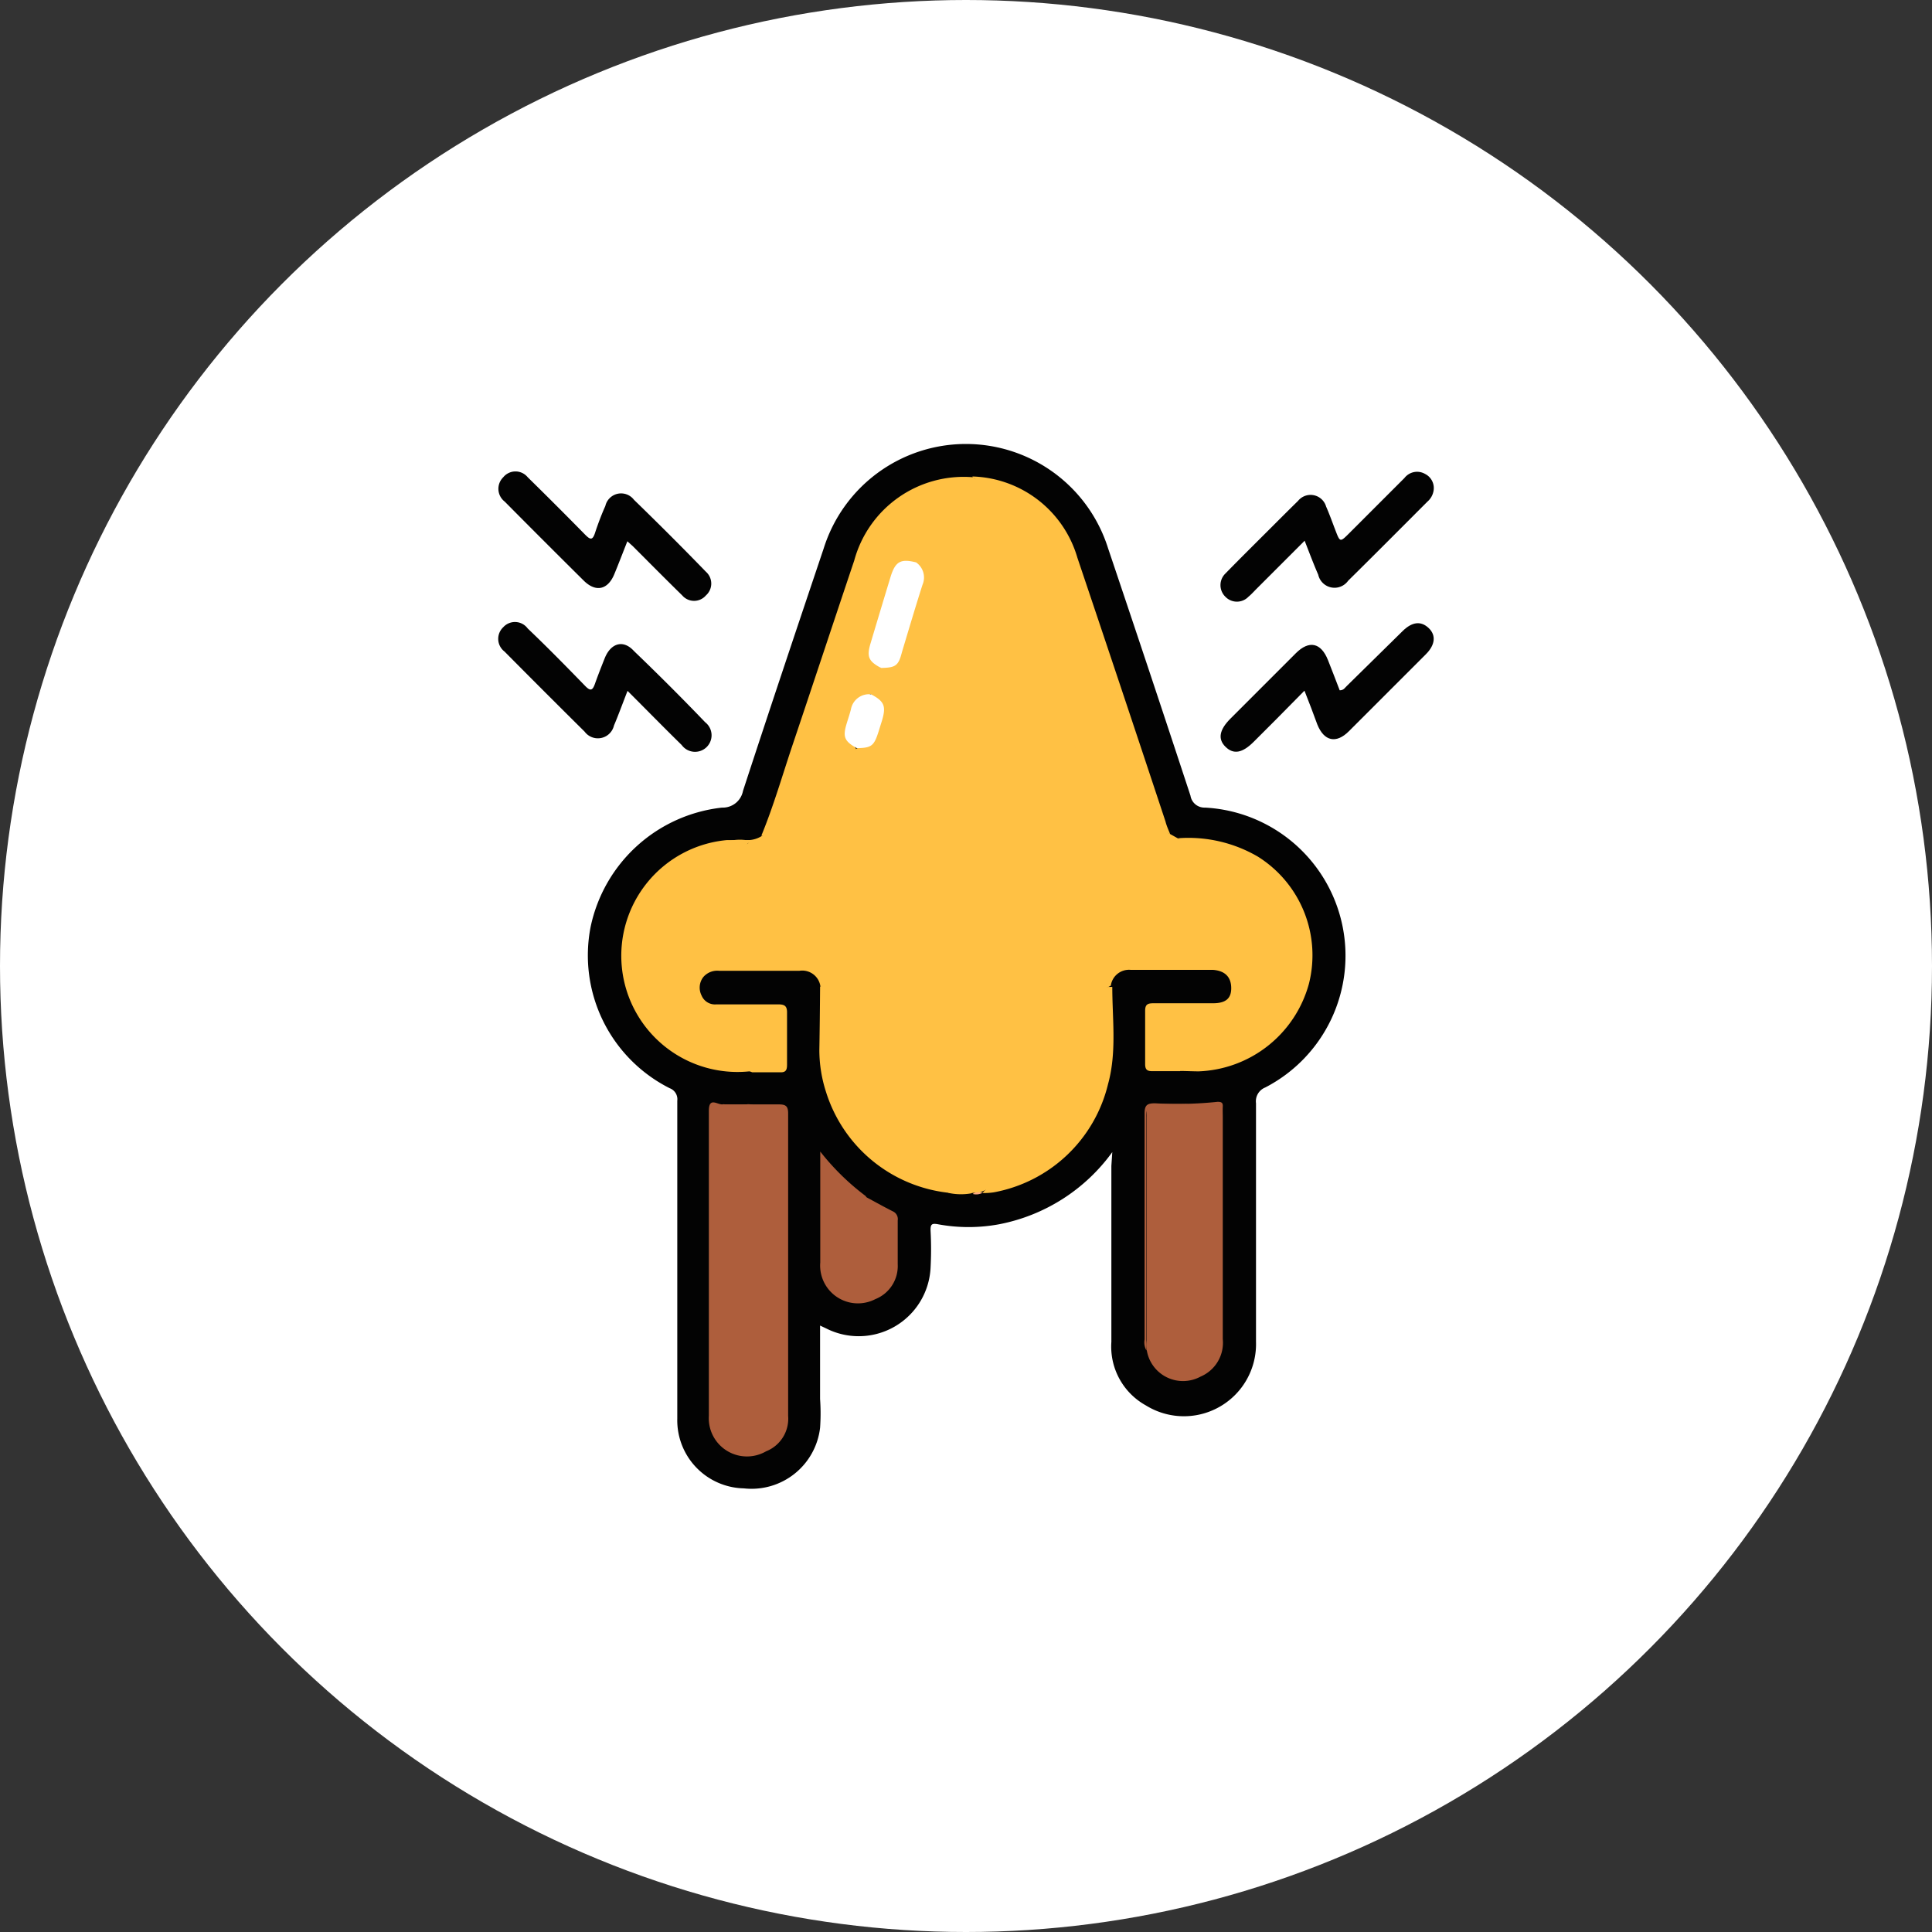 <svg xmlns="http://www.w3.org/2000/svg" viewBox="0 0 105.26 105.26"><rect x="0" y="0" width="105.26" height="105.26" fill="#333333" stroke="none"/><defs><style>.cls-1{fill:#fff;}.cls-2{fill:#030303;}.cls-3{fill:#ffc144;}.cls-4{fill:#ae5e3c;}.cls-5{fill:#fea980;}</style></defs><title>Cleanses Sinuses</title><g id="Layer_2" data-name="Layer 2"><g id="Layer_1-2" data-name="Layer 1"><circle class="cls-1" cx="52.63" cy="52.63" r="52.63"/><path class="cls-2" d="M60.6,62.77a9.93,9.93,0,0,1-6.16,3.93,9.13,9.13,0,0,1-3.34,0c-.34-.06-.41,0-.4.36a18.92,18.92,0,0,1,0,2A3.92,3.92,0,0,1,45,72.37l-.32-.15c0,1.39,0,2.7,0,4a11.31,11.31,0,0,1,0,1.57,3.76,3.76,0,0,1-4.15,3.3,3.71,3.71,0,0,1-3.63-3.8c0-2.13,0-4.26,0-6.39,0-3.64,0-7.29,0-10.93a.64.64,0,0,0-.41-.68,8.1,8.1,0,0,1-4.31-8.8A8.24,8.24,0,0,1,39.34,44a1.12,1.12,0,0,0,1.14-.91c1.44-4.41,2.92-8.82,4.4-13.22a8.12,8.12,0,0,1,15.49,0q2.27,6.73,4.49,13.48a.77.77,0,0,0,.79.65,8.08,8.08,0,0,1,3.28,15.25.81.81,0,0,0-.5.86c0,4.34,0,8.67,0,13a3.93,3.93,0,0,1-6,3.46,3.66,3.66,0,0,1-1.88-3.46c0-3.2,0-6.39,0-9.59Z"/><path class="cls-2" d="M34.18,29.49c-.25.63-.47,1.21-.71,1.79-.35.85-1,1-1.65.37q-2.17-2.15-4.32-4.32A.88.88,0,0,1,27.42,26a.86.86,0,0,1,1.33,0q1.58,1.55,3.13,3.13c.27.27.4.33.54-.1s.35-1,.56-1.46a.88.88,0,0,1,1.56-.34q2,1.94,3.92,3.92a.86.86,0,0,1,0,1.29.85.85,0,0,1-1.29,0c-.91-.89-1.8-1.79-2.7-2.69Z"/><path class="cls-2" d="M34.19,37.64c-.27.69-.49,1.3-.74,1.89a.9.9,0,0,1-1.6.33q-2.19-2.17-4.36-4.36a.87.87,0,0,1-.07-1.33.86.86,0,0,1,1.33.07c1.05,1,2.1,2.07,3.13,3.13.3.31.41.24.54-.13s.35-.94.54-1.41c.33-.79,1-1,1.58-.36q2,1.92,3.88,3.88a.9.9,0,1,1-1.28,1.24C36.18,39.65,35.23,38.68,34.19,37.64Z"/><path class="cls-2" d="M71.08,29.46l-2.62,2.62c-.15.15-.28.3-.44.43a.87.87,0,0,1-1.26,0,.88.88,0,0,1,0-1.26c.82-.84,1.66-1.67,2.49-2.5.49-.49,1-1,1.47-1.46a.88.88,0,0,1,1.53.31c.19.43.34.86.51,1.3.25.65.25.65.76.14l3-3a.87.87,0,0,1,1.12-.22.86.86,0,0,1,.46.94,1,1,0,0,1-.33.57c-1.44,1.44-2.87,2.88-4.32,4.31a.91.91,0,0,1-1.63-.33C71.57,30.74,71.35,30.15,71.08,29.46Z"/><path class="cls-2" d="M71.07,37.63,69.5,39.22l-1.19,1.19c-.62.62-1.1.71-1.54.28s-.33-.94.27-1.54l3.56-3.56c.72-.72,1.37-.58,1.75.37.22.55.43,1.11.64,1.65.22,0,.28-.14.38-.23l3.05-3c.52-.51,1-.56,1.42-.16s.34.93-.15,1.42l-4.2,4.2c-.69.69-1.35.55-1.72-.37C71.55,38.86,71.33,38.29,71.07,37.63Z"/><path class="cls-3" d="M63.75,45.44l.43.24A3.79,3.79,0,0,1,66.08,47a7.22,7.22,0,0,1,1.68,7.12,7,7,0,0,1-2.87,3.94c-.19.13-.42.16-.6.3-.5,0-1,0-1.51,0-.29,0-.39-.09-.39-.39,0-1,0-1.94,0-2.91,0-.34.15-.4.44-.4h3.25c.7,0,1-.26,1-.82s-.29-.95-1-1c-1.49,0-3,0-4.48,0a1,1,0,0,0-1.08.86c-.47.29-1,.13-1.48.15-.79,0-.81,0-.83.82a28.13,28.13,0,0,1-.11,3.86,9,9,0,0,1-3.71,5.92,8,8,0,0,1-.93.49h0c-.18.1-.38,0-.56.08A3.23,3.23,0,0,1,51.71,65,8.71,8.71,0,0,1,47,57.11c0-.82,0-1.64,0-2.46s0-.72-.77-.75c-.51,0-1,.15-1.53-.15a1,1,0,0,0-1.14-.86H39.17a1,1,0,0,0-.85.34.94.94,0,0,0-.1,1,.79.79,0,0,0,.81.49c1.12,0,2.24,0,3.36,0,.35,0,.5.08.49.47,0,.93,0,1.87,0,2.8,0,.29-.05.45-.39.43-.5,0-1,0-1.51,0a4.58,4.58,0,0,1-2.18-1.75,7.28,7.28,0,0,1,1.48-10.48c.18-.13.4-.19.53-.28a1.33,1.33,0,0,1-1.19-.06,2.39,2.39,0,0,1,1-.08,1.47,1.47,0,0,0,.94-.26,6.63,6.63,0,0,1,3.1-.79.74.74,0,0,0,.8-.59c.27-.91.59-1.81.89-2.71a1.28,1.28,0,0,1,.32-.64A2,2,0,0,0,48,38.8c0-.47-.41-.63-.56-1,.25-.47.33-1,.57-1.49.73-.12,1-.62,1.18-1.29.26-1,.56-2,.89-2.93a1.33,1.33,0,0,0-.17-1.41,7.71,7.71,0,0,1,2.45-4.07c.12-.11.25-.24.44-.15a7.86,7.86,0,0,1,2.46,3.74Q57.5,37,59.78,43.83c.26.77.26.74,1,.8A5.31,5.31,0,0,1,63.75,45.44Z"/><path class="cls-3" d="M63.75,45.44a8.85,8.85,0,0,0-3.53-.67c-.37,0-.38-.3-.46-.53q-2.11-6.33-4.23-12.66a13.52,13.52,0,0,0-1.26-3.15A6,6,0,0,0,53,26.86a.47.47,0,0,1-.22-.37c0-.14.1-.27.21-.29.37-.06-.08-.18,0-.24a6.14,6.14,0,0,1,5.71,4.43q2.42,7.18,4.8,14.37C63.56,45,63.66,45.21,63.75,45.44Z"/><path class="cls-3" d="M53,26c.25.16.25.16-.24.53a7.63,7.63,0,0,0-2.57,3.72.83.83,0,0,1-.23.43c-.94,0-1.23.56-1.42,1.36a19.9,19.9,0,0,1-.76,2.52A1.51,1.51,0,0,0,48,36.39c-.1.52-.09,1.08-.58,1.44-1,.29-1.07,1.18-1.26,2-.1.44.34.63.49,1-.41,1.19-.82,2.38-1.22,3.58-.09.28-.2.44-.53.44a7.42,7.42,0,0,0-3.23.68c-.07,0-.14,0-.19,0,.66-1.6,1.14-3.27,1.69-4.91,1.13-3.36,2.24-6.72,3.37-10.08A6.18,6.18,0,0,1,53,26Z"/><path class="cls-4" d="M41.74,79.07a2.08,2.08,0,0,1-3.12-1.93c0-5.54,0-11.08,0-16.62,0-.82.52-.27.79-.36a6.68,6.68,0,0,0,1.34,0c.34,0,.48.13.5.45s0,.48,0,.73q0,7.44,0,14.88a4.94,4.94,0,0,0,.45,2.5A.42.42,0,0,1,41.74,79.07Z"/><path class="cls-3" d="M64.29,58.35c.23-.34.61-.47.91-.72a7,7,0,0,0,2.69-5.35,7.18,7.18,0,0,0-2.16-5.44,8.28,8.28,0,0,0-1.55-1.17,7.51,7.51,0,0,1,4.35,1,6.34,6.34,0,0,1,2.78,6.94,6.48,6.48,0,0,1-6,4.76C65,58.37,64.64,58.35,64.29,58.35Z"/><path class="cls-3" d="M39.6,45.77h1.33c-.5.49-1,.81-1.48,1.23a7.16,7.16,0,0,0,0,10.12A13.61,13.61,0,0,0,41,58.35,6.33,6.33,0,1,1,39.6,45.77Z"/><path class="cls-4" d="M65.41,75a2,2,0,0,1-2.93-1.43,1.32,1.32,0,0,1,0-.55q0-6.13,0-12.26c0-.61,0-.61.6-.61s1,0,1.46,0,.5.16.52.49,0,.48,0,.73c0,3.66,0,7.32,0,11a5.14,5.14,0,0,0,.36,2.13A.53.53,0,0,1,65.41,75Z"/><path class="cls-4" d="M41.74,79.07A3.31,3.31,0,0,1,41.08,77c0-5.36,0-10.72,0-16.09,0-.51-.12-.7-.65-.66a1.72,1.72,0,0,1-1-.08c1,0,2,0,3,0,.39,0,.51.1.51.5,0,1.72,0,3.44,0,5.15q0,5.66,0,11.32A1.91,1.91,0,0,1,41.74,79.07Z"/><path class="cls-4" d="M65.41,75a7.15,7.15,0,0,1-.57-3.59c0-3.53,0-7.06,0-10.58,0-.49-.11-.68-.62-.63a4.85,4.85,0,0,1-1.12,0c-.55-.07-.65.17-.64.66,0,1.6,0,3.21,0,4.82q0,3.95,0,7.9a.9.9,0,0,1-.1-.6c0-4.11,0-8.22,0-12.32,0-.46.15-.55.57-.55a21.15,21.15,0,0,0,3.41-.08c.25,0,.29.08.28.27s0,.37,0,.56q0,6.05,0,12.1A2,2,0,0,1,65.41,75Z"/><path class="cls-3" d="M44.68,53.75c.62,0,1.24,0,1.85,0s.63.16.61.64c0,.86,0,1.72,0,2.58a8.71,8.71,0,0,0,4.49,7.84c.06,0,.21,0,.09.18A7.9,7.9,0,0,1,45,59.48a7.43,7.43,0,0,1-.36-2.26Q44.67,55.48,44.68,53.75Z"/><path class="cls-3" d="M53.53,65c.27-.37.72-.51,1.06-.78A8.71,8.71,0,0,0,58.13,57c0-.86,0-1.72,0-2.57,0-.53.18-.69.68-.66s1.19,0,1.79,0c0,1.76.25,3.55-.23,5.29a7.87,7.87,0,0,1-6.22,5.9A3.57,3.57,0,0,1,53.53,65Z"/><path class="cls-4" d="M47.69,70.78a2.06,2.06,0,0,1-3-2c0-1.86,0-3.73,0-5.59,0-.1,0-.21,0-.45a13.21,13.21,0,0,0,2.47,2.42,1.16,1.16,0,0,1,.17.75c0,.73,0,1.45,0,2.18a4.28,4.28,0,0,0,.38,2.18A.43.43,0,0,1,47.69,70.78Z"/><path class="cls-4" d="M47.69,70.78c-.88-1.54-.47-3.23-.56-4.86,0-.24,0-.48,0-.73.51.27,1,.55,1.52.81a.46.46,0,0,1,.26.49c0,.8,0,1.6,0,2.39A1.94,1.94,0,0,1,47.69,70.78Z"/><path class="cls-5" d="M53,65.05c.17-.15.37-.07.56-.08A.72.72,0,0,1,53,65.05Z"/><path class="cls-1" d="M48,36.39c-.68-.36-.79-.61-.57-1.34q.54-1.81,1.09-3.62c.26-.85.56-1,1.39-.79a1,1,0,0,1,.35,1.22c-.39,1.22-.75,2.44-1.12,3.67C48.95,36.27,48.8,36.38,48,36.39Z"/><path class="cls-1" d="M46.68,40.76c-.67-.37-.77-.61-.56-1.31.08-.27.17-.53.24-.8a1,1,0,0,1,1.1-.82c.72.38.83.64.59,1.44l-.2.64C47.61,40.65,47.46,40.75,46.68,40.76Z"/></g></g></svg>